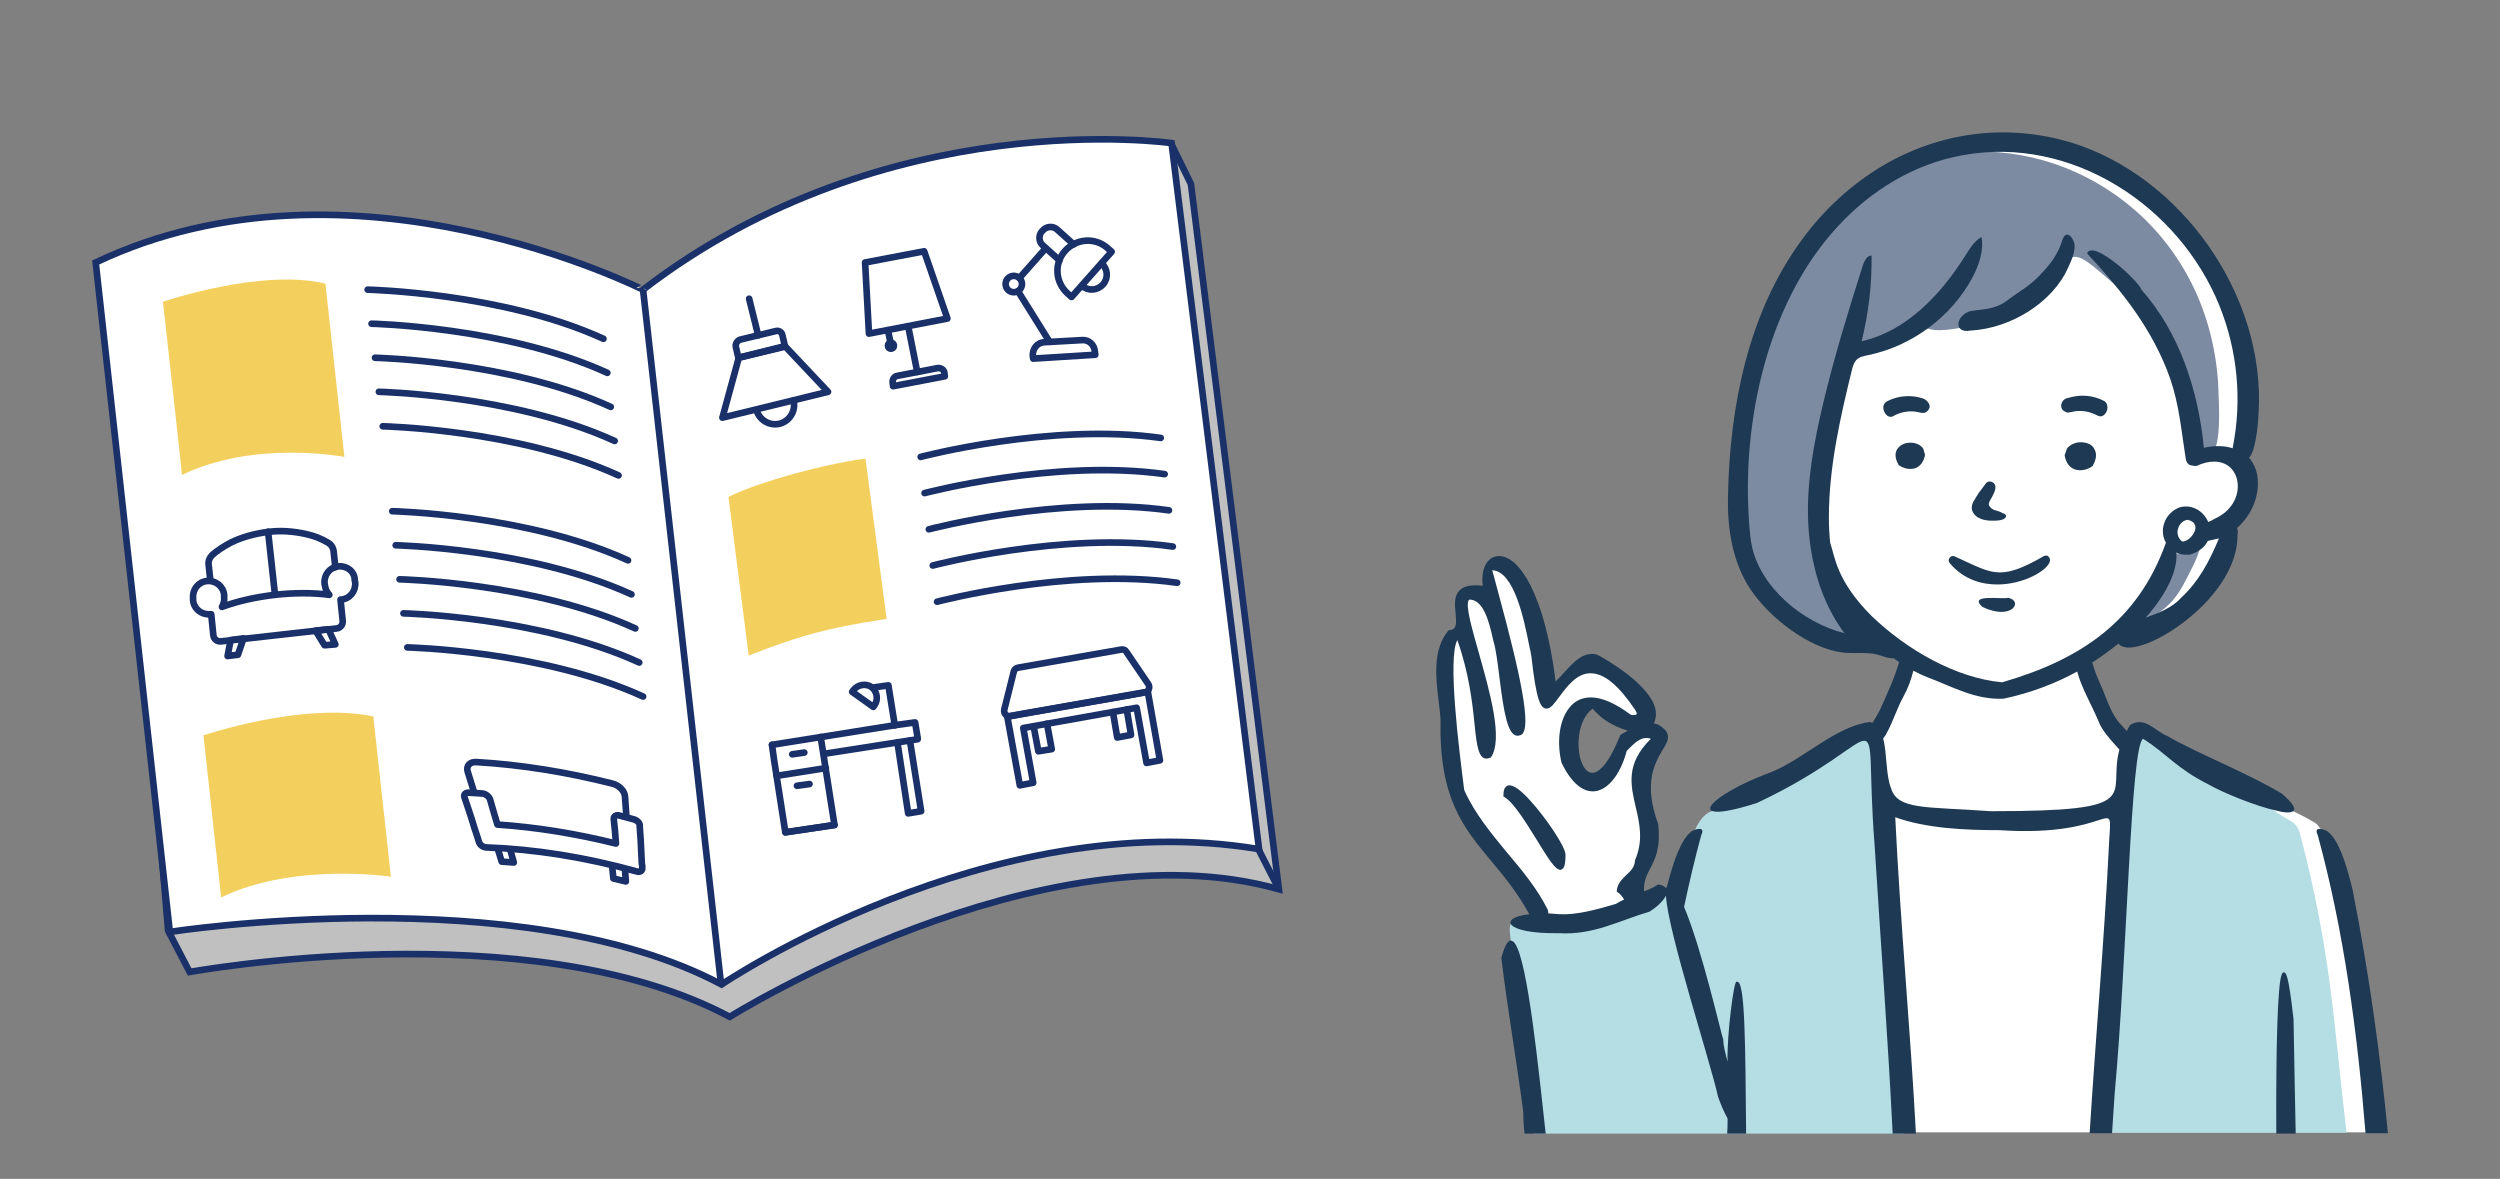 <?xml version="1.0" encoding="UTF-8"?>
<svg xmlns="http://www.w3.org/2000/svg" xmlns:xlink="http://www.w3.org/1999/xlink" version="1.1" id="flyer_catalog" x="0px" y="0px" viewBox="0 0 580 273.5" style="enable-background:new 0 0 580 273.5;" xml:space="preserve">
<rect x="0" y="0" width="580" height="273.5" fill="#808080" stroke="none"/>
<style type="text/css">
	.st0{fill:#FFFFFF;}
	.st1{fill:#B4DDE4;}
	.st2{fill:#7C8BA1;}
	.st3{fill:#1E3953;}
	.st4{fill:#C0C0C0;stroke:#1A3068;stroke-width:1.54;stroke-miterlimit:10;}
	.st5{fill:none;stroke:#1A3068;stroke-width:1.54;stroke-miterlimit:10;}
	.st6{fill:#FFFFFF;stroke:#1A3068;stroke-width:1.54;stroke-miterlimit:10;}
	.st7{fill:none;stroke:#1A3068;stroke-width:1.54;stroke-linecap:round;stroke-miterlimit:10;}
	.st8{fill:#F3D05E;}
	.st9{fill:none;stroke:#1A3068;stroke-width:1.54;stroke-linecap:round;stroke-linejoin:round;}
	.st10{fill:#FFFFFF;stroke:#1A3068;stroke-width:1.54;stroke-linecap:round;stroke-linejoin:round;}
</style>
<g id="_性_OK">
	<path id="_" class="st0" d="M548.3,237.6l-4.5-32.9c0,0-4.2-12.3-6.7-13.8c-0.5-0.3-1.3-0.7-2.1-1.2c-0.9-0.5-2-1-3-1.5   c-2.3-1.1-4.4-2.1-4.4-2.1l-19.8-10.3c0,0-8.9-7.6-10.9-6.7c-0.4,0.2-0.7,0.5-0.9,0.8c-0.7,1.3-0.4,3.2-2.5,1.6l0,0l0,0   c-0.3-0.2-0.5-0.4-0.8-0.5c-2.1-1.5-2.9-1.5-4.4-4.2c-1.3-2.4-3.8-9.1-4.8-11.8c-0.3-0.7-0.4-1.2-0.4-1.2s0.6-0.6,1.8-1.5   c0.9-0.7,2.1-1.5,3.6-2.4c1.3-0.7,2-1.1,2.6-1.4s1.2-0.4,2.2-0.6l0,0c0.7-0.2,1.6-0.4,3-0.7c4.9-1.2,6.1-1.9,10.1-5.2   s9.8-10.4,10.3-14.6c0.2-1.4,0.2-2.4,0.2-3.1c0-1.1-0.2-1.7,0.3-2.6c0.1-0.2,0.2-0.5,0.4-0.7c1.4-2.1,3.3-3.5,3.7-5.6   c0.4-2-0.5-5.2-0.5-8.1c0-0.1,0-0.2,0-0.3c0-0.6,0-1.1,0.1-1.5c0.3-1.8,1-2.6,1-5c0-3,1.5-14.3-2.1-24.1s-7.2-16.1-7.2-16.1   S500,46,497,43.7s-16.9-9.2-19.6-9.4S462.1,33,461.8,33s-4.3,1.1-4.3,1.1s-3.5-0.2-9.4,2.2l0,0c-1.3,0.5-2.7,1.2-4.2,1.9   c-8.6,4.4-9,3.4-14.9,8.8c-2.5,2.3-5.3,4.9-8.3,8.6c0,0,0,0.1-0.1,0.1c-4,5-8.1,11.8-11.7,22.1c-6.4,18.1-5.6,22-5.9,27.6   c-0.2,5.6-1.5,18.1,0.5,23.2c1.3,3.5,2.6,5.8,4.3,7.8c0.8,0.9,1.6,1.8,2.5,2.7c2.9,2.7,7.1,6.9,10.8,8.1c3.4,1.1,7.2-0.9,10.6,0   c0.2,0.1,0.5,0.1,0.8,0.2c0.1,0,0.2,0.1,0.3,0.1l0,0c2.4,1,5.9,3.1,8,4.4c0.1,0,0.2,0.1,0.2,0.1c0.9,0.5,1.4,0.9,1.4,0.9l-0.5,1.5   l-2.2,7.3c0,0-1,7-3.2,8.2c-0.2,0.1-0.5,0.2-0.7,0.1c-0.5,0-0.9-0.1-1.2-0.2c-0.2,0-0.3-0.1-0.5-0.1c-0.2-0.1-0.3-0.1-0.5-0.2   c-0.8-0.2-1.5-0.3-3.7,0.8c-1.4,0.7-4.3,2.5-7.7,4.6l0,0c-5.2,3.3-11.6,7.3-15.2,8.8c-1.1,0.5-2.1,0.9-3,1.2   c-3.8,1.5-5.6,2.2-5.6,2.2s-0.3,0.3-0.7,0.7c-0.1,0.1-0.2,0.2-0.3,0.3c-0.9,1-2.3,2.6-3.1,4.1c-0.2,0.3-0.3,0.6-0.5,0.9   c-1.2,2.6-4.2,11.9-4.2,11.9l-8.6,4.7c0-0.1-0.1-0.1-0.1-0.2h0.1c-1.9-7.9,3.9-15.9,0.9-24.6c0-0.9,0-1.7-0.1-2.6   c0.4-2.7,1-5.4,1.8-8c0-0.1,0-0.1,0-0.2c0.5-0.9,1.3-1.6,1.5-2.7c0.2-1.5-0.9-2.6-2.2-2.8c-0.9-0.5-2.1-0.6-2.3-1.6   c1.2-1.7,0.7-4.2-0.8-5.7c-0.1-0.2-0.2-0.5-0.3-0.7c-1.1-0.9-2.2-1.8-3.4-2.7c-1.2-1-2.2-2.3-3.6-3c-0.3-0.2-0.6-0.3-0.9-0.4   c-4-0.6-8.4,1.2-11.1,6.1c-2.7-7.4-5.6-28.7-11.8-29.3c-0.5-0.5-1.2-0.7-1.9-0.6c-1.9,0.2-2.6,2.3-1.9,3.9   c-0.1,0.6-0.2,1.2-0.5,1.8c-0.5,0.9-1.3,1-2.2,0.9l0,0c-5.5-0.7-3.9,5.6-3.8,9.7c-1.3-0.2-2.3,1-2.8,2.2c-0.3,1-0.5,1.9-0.4,2.9   c-0.8,4-0.2,9.4-0.3,11.8l0,0c-0.5,37.1,14.4,28.4,21.7,49.1c0,0.1,0,0.3,0,0.4c0,0.2,0,0.4,0,0.6l-4.5-0.4l-2,7.1l5.9,42h195.3   C550.1,249.7,548.3,237.6,548.3,237.6L548.3,237.6z M364.6,175.5c-2.2-15.8,8.4-14.1,14.4-4.6C374.3,176.9,371,187.5,364.6,175.5z"></path>
	<g id="_り">
		<g id="_ーツ">
			<path class="st1" d="M434.6,170c-0.2-0.3-0.3-0.3-0.5-0.1l0,0c-0.1,0-0.3,0.1-0.4,0.1c-2.9,0.8-7,2.7-11.4,5.1l0,0     c-6.1,3.2-12.8,7.2-18.2,10c-2.5,1.3-4.6,2.3-6.3,2.9c-0.2,0.1-0.4,0.1-0.6,0.2h-0.1c-1.5,0.5-2.6,1.9-3.4,3.4     c-0.2,0.3-0.3,0.7-0.5,1c-1.6,3.4-0.5,10.3-4,12.9c-2.5,1.8-6,2.1-8.4,4.4c-1.5,1.4-5.3,1.2-7.5,2c-3.8,1.5-13.7,1.4-18.6,1.4     c-6,0-4.3,1.5-4,7.5c0.4,7.8,5.6,36,5.2,42.2h85.8c-1-38.5-3.9-78.3-6.2-89.9C435.2,171.5,434.9,170.4,434.6,170L434.6,170z"></path>
			<path class="st1" d="M533.7,193.8c-0.1-0.5-0.5-2-1.6-2.9c-1-0.7-2.1-1.2-3.3-2c-1.5-1-2.6-2-3.7-2.4c-1.4-0.6-3.1-0.9-4.3-1.2     c-7.7-2-16.3-10.8-21.9-14.4c-1.4-0.9-2.7-1.2-3.7-1.1c-1.4,0.1-2.2,0.8-2.2,1.1c0,0.2,0,0.3,0,0.5c-0.8,16.4-1.8,60.7-4.8,91.4     h56.2C541.4,237.6,540.9,221.3,533.7,193.8L533.7,193.8z"></path>
		</g>
		<g id="_-2">
			<path class="st2" d="M509.8,127.6c-1.4,1-3.5,1-5.4,0.7c-0.1,0.1-0.2,0.2-0.4,0.3c-0.2,0.1-0.4,0.2-0.7,0.2     c-1.2,4.4-4.3,9.2-6.8,12.6c-0.7,0.9-1.4,1.7-2.1,2.5c0.2,0.2,0.4,0.4,0.6,0.6c0.3,0.3,0.6,0.5,0.9,0.8l0,0     c0.9-0.6,1.8-1.2,3-1.9c3.6-2.2,5.5-3.9,7.5-7.5c1.6-3,3.4-6.3,4-8.8C510.2,127.3,510,127.5,509.8,127.6L509.8,127.6z"></path>
			<path class="st2" d="M453.1,35.6c-52.7,2.4-70.4,122.7-21,112c-20-24.3-7.4-47.2-5.4-65.1c2.6,1.4,18.7-5.8,19.5-8.4     c-1.7,5.9,19.2-0.1,23.9-3.2c11.9-14,9.2-14.5,21.2-4.3c19.1,16.2,14.1,37.8,18.3,39.7c6.5,2.9,5.2-11.3,5-17.6     C512.1,52.7,481.4,31.9,453.1,35.6L453.1,35.6z"></path>
		</g>
	</g>
	<g id="_ウトライン">
		<path class="st3" d="M545.8,206.4c-1.6-6.6-3.4-11.7-5.7-13.4c0-0.1-0.4-0.3-0.9-0.5c-0.4-0.1-0.8-0.2-1.1-0.2    c-0.6,0-0.9,0.4-0.4,1.4c6.1,22.3,9.2,45.7,11.1,69.2h5.2C552.3,245.7,549.9,227.3,545.8,206.4L545.8,206.4z"></path>
		<path class="st3" d="M402.9,227.8c-0.6-0.8-2.3,12.4-2.1,18.5c-0.5-1.9-1-3.7-1-5.1c-0.4-0.9-5-21.2-9.1-30.8    c1.2-5.6,2.5-11.2,4-16.7c0.5-1,0.2-1.4-0.4-1.4c-0.3,0-0.8,0.1-1.1,0.2c-0.5,0.2-0.9,0.4-0.9,0.5c-2.2,1.7-4,6.5-5.6,12.8    c0,0,0,0-0.1,0.1c0,0-0.1,0.1-0.1,0.2c-0.2-0.4-0.8-0.8-1.8-0.9c-1.1,0.7-2.2,1.2-3.3,1.6c-0.1-2.5,0.7-3.9,1.5-5.4    c1.1-2.2,2.4-4.6,1.8-10.2l0,0l0,0c-3.5-9.5-0.8-14.1,1-17.2c0.9-1.4,1.5-2.5,1.2-3.6c-0.2-0.8-0.9-1.5-2.2-2.3l0,0l0,0    c-0.3-0.1-0.6-0.2-1-0.3c0.5-1.1,0.6-2.3,0.3-3.5c-1.4-5.4-10.6-10.9-13.4-12.4l0,0l0,0c-0.4-0.1-0.8-0.2-1.2-0.2    c-2.6,0-4.5,2.1-6.4,4.2c-0.7,0.8-1.4,1.5-2.1,2.2c-2.5-20.1-8.4-29.1-13.1-29.1c-1,0-1.9,0.4-2.6,1.2c-1.1,1.3-1.5,3.3-1.2,5.7    c-0.6-0.1-1.2-0.1-1.7-0.1c-1.8,0-3,0.4-3.8,1.3c-1.2,1.3-1,3.4-0.8,5.2c0.2,2.4,0.3,3.7-1.4,3.9h-0.2l-0.1,0.1    c-3.7,4.5-2.9,11-2.2,16.7c0.2,1.4,0.3,2.7,0.4,3.9c-0.4,18.3,5.3,25.1,11.8,32.9c3,3.6,6,7.2,8.8,12.3c-7.3,0.8-5.8,4.6,6.9,4.4    c8,0.5,14.1-3,21-5c1.3-0.8,3.1-2.3,3.8-3.7c0.4,8.2,10.3,38.5,12.1,46.7c0.5,1.4,1.3,3.4,2.2,5c0,1.2,0,2.4-0.1,3.5h4.4    C404.9,242.2,404.9,226.9,402.9,227.8L402.9,227.8z M361.9,212.1c-1-0.1-1.9-0.1-2.7-0.2c0-0.2,0-0.5-0.1-0.7c0-0.1,0-0.2-0.1-0.3    c-2.3-4.6-5.8-8.9-9.2-12.9c-3.8-4.6-7.7-9.3-10.1-14.7c-1.2-9.4-3.9-30.6-1.6-34.8c2.7,7.6,3.5,14.5,4,19.6    c0.5,4.9,0.9,7.9,2.8,7.9c0.2,0,0.5-0.1,0.8-0.2h0.1l0.1-0.1c2.9-4.2-0.3-15.3-2.8-24.2c-1.6-5.6-3.1-10.9-2.4-12.2    c0.1-0.1,0.1-0.1,0.2-0.2c3.3,0,4.6,5.3,5.4,8.9c0.1,0.3,0.1,0.6,0.2,0.8c0.6,2.1,1,5.3,1.4,8.6c1,8,1.9,13.3,4.2,13.3    c0.2,0,0.5-0.1,0.8-0.2c2.6-1.4-0.2-14.2-5.3-33c-0.6-2.3-1.2-4.4-1.4-5.2c5.1,0.2,7.4,11.6,8.5,17.1c0.3,1.3,0.5,2.3,0.6,3    c1.1,10,2.1,12,3.5,12c1,0,1.8-1.2,3-2.8c1.8-2.4,4-5.4,7.2-5.4s6.5,2.8,10.3,8.4c0.4,0.6,0.5,1,0.4,1.1s-0.3,0.2-0.7,0.2    c-0.2,0-0.4,0-0.7-0.1c-3.5-2.6-6.6-4-9.2-4c-2.1,0-3.8,0.8-5.1,2.5c-2.6,3.3-2.7,8.9-1.7,12.7l0,0l0,0c2.6,5.4,5.4,6.6,7.2,6.6    c3.3,0,6.4-3.7,7.9-9.4c0.2-0.2,0.3-0.3,0.5-0.5c1.2-1.2,2.5-2.5,4.1-2.5c0.3,0,0.7,0.1,1,0.2c-5.9,5.8-4.7,10.7-3.5,15.9    c0.9,3.8,1.8,7.8-0.2,12.3v0.1v0.1c-0.1,1.4-1,2.3-2,3.2c-1,1-2.1,2-2.2,3.7v0.2l0.2,0.1c0.6,0.4,1,0.9,1.5,1.7    c-0.7,0.3-1.3,0.6-1.9,1C370.5,211,365.8,212.3,361.9,212.1L361.9,212.1z M377.6,169.5c-0.2,0.2-0.5,0.3-0.8,0.5s-0.7,0.3-0.9,0.6    l-0.1,0.1v0.1c-3,7.4-5.3,8.5-6.4,8.5s-2.1-1.1-2.7-3.1c-1-3.4-0.6-9.3,2.8-11.8C371.4,166.7,374,168.4,377.6,169.5L377.6,169.5z"></path>
		<path class="st3" d="M532,188.2c0.7-0.5,0.1-1.7-2.5-4c-7.3-4.5-20.5-9.8-26.6-13.4c-3.1-1.3-5.3-4.7-8.7-2.6    c-0.3,0.5-0.6,1-0.8,1.4l0,0c-0.5-0.6-1.7-1.9-1.8-2c-2.1-2.6-2.9-5.7-4.2-8.6c-0.8-1.7-1.5-3.5-2-5.3c2.2-1.4,4.2-2.9,6.1-4.4    c3.4,4.8,27.7-9.6,27.6-25.1c0.1-0.7,0.1-1.3-0.1-1.7c4.4-3.9,5.6-9.5,4.4-13.4c-0.4-1.1-0.9-2.1-1.6-2.9c0.9-1.1,1.2-2.7,1.5-4.1    c0.4-2.1,0.6-4.2,0.7-6.4c1.6-26.9-17.7-54.8-43.7-62.7c-7.1-2.1-14.7-2.8-22-1.9c-7.6,0.9-15,3.5-21.6,7.4    c-7.2,4.3-13.5,10.1-18.5,16.9c-12.6,17-16.9,38.8-17.3,59.6c-0.2,7.5,1,15.4,5.2,21.7c4.3,6.5,13.6,13.8,21.5,14.7    c2.7,0.3,5.5-0.2,8.1,0.5c1,0.3,2,0.7,3,0.8c0.2,0,0.4,0,0.6,0c0.4,0.3,0.9,0.6,1.3,0.9c-1.1,3.8-2.8,7.4-4.4,11    c-0.3,0.6-1,1.9-1.8,3.1l0,0c-0.2-0.1-0.4-0.1-0.6-0.2c-7.9,1-15.2,8.5-22.8,11.6c-9.8,3.6-15.8,8-13.9,9c0.1,0,0.2,0.1,0.3,0.1    c1.3,0.4,4.5-0.1,10.2-1.9c32.5-15.3,24.5-26.4,27.3,9.6c1.4,22.6,3.1,44.6,4.2,67.1h5.4c-1.3-24.4-3.6-48.6-4.8-73.4    c7.2,2.6,16.2,3,24.2,3c27,1.8,26.1-9.1,25.4,3.1c-1.1,22.4-3.1,44.8-4.5,67.2h5.2c0.2-3,0.4-6,0.6-9.1    c2.9-31.3,3.7-80.9,6.6-82.4c5.7,3.6,7.5,6.7,15.2,10.6c3.3,1.9,11.1,5.1,15.9,6.1C530.1,188.6,531.5,188.6,532,188.2L532,188.2z     M506.1,138.6c-2.1,2.4-5.3,3.6-8.3,4.7c4.9-5.5,7.5-11.1,7.1-15.1l0,0c0.2,0.1,0.5,0.2,0.8,0.3l0,0c0.6,0.2,1.4,0.2,2.2,0.2    c0.9-0.2,1.7-0.6,2.3-1l0,0c1-0.6,1.6-1.4,2-2.2l0,0c0.9-0.2,1.8-0.4,2.6-0.6C512.6,130.2,510.1,134.9,506.1,138.6L506.1,138.6z     M507.6,120.6c3.9,1,0.3,5.4-1.4,5C504.1,123.8,505.6,120.7,507.6,120.6z M406.3,126c-0.1-0.4-0.1-0.9-0.2-1.3    c-2.6-24.3,3.2-53.7,20.2-72.1C434,44.2,444.1,38,455.4,36c25.2-4.6,50.1,11.7,59.5,34.9c4.2,10.4,5.3,21.9,3.1,32.9v0.2    c-1-0.3-2-0.5-3.2-0.5s-2.3,0.1-3.5,0.4c-1.3-13.4-5.7-26.8-14.5-36.7c-0.6-2-11.3-11.8-12.6-8.4c8.1,8.7,15.3,17.7,19.3,29.1    c2.1,6.1,2.6,12.3,3.6,18.6c0.2,1,0.8,1.5,1.5,1.5c0.2,0.1,0.5,0.1,0.9,0.1h0.1l0,0c1.5-0.7,2.8-1,4.1-1c2.7,0,4.7,1.6,5.3,4.2    c0.7,3-0.7,7.1-5.3,9.1c-0.4,0.3-0.9,0.5-1.4,0.7c-1-2.4-3.6-4.2-6.6-3.4c-3.7,1.4-4.8,5.5-3.2,8.2l0,0    c-6.5,18.2-19.7,27.1-38,32.4c-10.8-1-22.2-7.6-30.3-15.4c-8.2-8.2-8.5-13.8-9.6-17c-0.2-1.9-0.3-3.9-0.3-5.8    c0-11.7,2.6-23.1,5.4-34.5c0.2-0.7,0.4-1.4,0.9-2c0.7-0.8,1.8-1,2.8-1.2c10.2-2.1,19.3-8.9,24.2-18c1.5-2.9,2.7-6.2,2.1-9.4    c-1.7,0.9-2.7,2.7-3.8,4.4c-5.6,8.9-13.5,17.3-23.7,19.7c-0.1,0-0.2,0-0.3,0.1c1.6-6.5,2.4-13.2,2.3-19.9c-1.1,0-1.6,1.2-2,2.2    c-3.4,10.7-6.7,21.4-9.3,32.4c-2.1,8.9-3.8,18.1-3.4,27.2s2.9,18.4,8.4,25.8C418.3,144.5,408.1,136.2,406.3,126L406.3,126z     M491.7,173.9c-2.9,10.8,6.8,14.3-29.9,14.3c-14.9-1.1-21.6-0.2-23.1-5.4c-1.2-3-0.9-8-1.8-11.5c0.4-0.5,0.7-0.9,0.8-1.2    c1.5-2.7,2.4-5.8,3.9-8.5c1.1-2,1.8-4,2.3-6c1.1,0.6,2.2,1.1,3.2,1.5c5.9,2.2,11.1,5.3,17.7,5c6.2-1.3,12-3.5,17.1-6.3l0,0    c1.1,4,3.3,7.6,4.9,11.4C487.6,169.5,489.9,171.9,491.7,173.9L491.7,173.9L491.7,173.9z"></path>
		<path class="st3" d="M354.8,185.5c-2-2.2-3.6-3.3-4.6-3.3c-0.4,0-0.6,0.1-0.9,0.4c-0.4,0.4-0.5,1-0.5,2v0.2l0.2,0.1    c2.2,1.3,5,5.9,7.5,9.9c2.7,4.4,4.3,7,5.5,7l0,0c0.2,0,0.4-0.1,0.6-0.3c0.4-0.4,0.6-1.4,0.6-3.2    C363.2,196.4,358.5,189.5,354.8,185.5L354.8,185.5z"></path>
		<path class="st3" d="M529.8,225.6c-0.1,0-0.3,0.1-0.4,0.4c-1,1.9-1.4,17-1.3,37h4.5c-0.2-8.1-0.3-16.9-0.5-26.5    C530.9,225.6,530.3,225.6,529.8,225.6L529.8,225.6z"></path>
		<path class="st3" d="M350.8,218.3c-0.8-0.4-1.6,0.7-2.5,3.9c1.5,12.3,3.5,23.5,5.1,35.8c0,1.7,0.1,3.4,0.3,5h4.9    c-1.5-13.3-4.1-40.2-7.2-44.2C351.2,218.5,351,218.4,350.8,218.3L350.8,218.3z"></path>
		<g>
			<path class="st3" d="M474.7,128.9c-0.2,0-0.3,0-0.5,0.1c-4.5,2.6-7.5,3.8-10.2,3.8c-2.6,0-4.8-1.1-7.9-2.5     c-0.8-0.4-1.7-0.8-2.6-1.2c-0.1-0.1-0.2-0.1-0.4-0.1c-0.4,0-0.7,0.2-0.9,0.6c-0.2,0.3-0.1,0.7,0.1,1c3.5,4.2,8,5,11.1,5l0,0     c6.2,0,11.9-3.4,12.2-5.5c0-0.3,0-0.5-0.2-0.8S475,128.9,474.7,128.9L474.7,128.9z"></path>
			<path class="st3" d="M465.9,138.7c-1.4,0.4-9.4-1-6,2.1C466.8,144.1,469.5,139.4,465.9,138.7z"></path>
			<path class="st3" d="M462.4,114.8c0.5-0.9,0.7-1.8,0.4-2.4c-0.2-0.4-0.7-0.7-1.2-0.7s-0.8,0.3-1,0.6l-0.8,1.1     c-0.2,0.3-0.5,0.6-0.7,0.9c-0.2,0.3-0.3,0.5-0.5,0.8c-0.1,0.2-0.3,0.4-0.4,0.7c-0.3,0.4-0.6,0.9-0.7,1.5     c-0.2,0.8,0.1,1.6,0.8,2.3c0.7,0.7,1.8,1,2.5,1.1c0.5,0.1,1,0.1,1.5,0.1h0.2c0.1,0,0.2,0,0.4,0c0.6,0,1.1-0.1,1.5-0.2     c0.7-0.2,1.1-0.6,1-1c-0.1-0.2-0.3-0.4-0.6-0.5h-0.1c-0.3-0.2-0.6-0.3-0.8-0.4c-0.2-0.1-0.4-0.1-0.6-0.2s-0.5-0.1-0.7-0.2     c-0.4-0.2-0.7-0.4-0.9-0.7c-0.2-0.2-0.3-0.4-0.3-0.6c0-0.4,0.2-0.7,0.4-1.1C462,115.6,462.2,115.2,462.4,114.8L462.4,114.8z"></path>
			<path class="st3" d="M446.2,104.1c-0.6-0.9-1.7-1.4-3-1.4c-1.4,0-2.5,0.6-3.1,1.6c-0.4,0.7-0.6,1.8,0.3,3.4v0.1l0.1,0.1     c0.8,0.6,1.8,0.9,2.7,0.9l0,0c1.8,0,3-1.2,3.4-3.2v-0.1L446.2,104.1L446.2,104.1L446.2,104.1z"></path>
			<path class="st3" d="M482.7,102.6c-1.3,0-2.5,0.6-3.2,1.5v0.1l-0.5,1.4v0.1c0.4,2.2,1.7,3.4,3.6,3.4l0,0c1,0,2-0.3,2.9-1l0.1-0.1     v-0.1c1-1.8,0.7-3,0.3-3.7C485.5,103.2,484.2,102.6,482.7,102.6L482.7,102.6z"></path>
			<path class="st3" d="M446,92.4c-0.6-0.2-1.2-0.3-1.8-0.4c-2.2-0.3-4.5,0.1-6.4,1.1c-0.8,0.4-1,1.3-0.8,2s0.7,1.5,1.5,1.6     c0.3,0,0.5,0,0.8-0.2c1.6-0.9,3.4-1.2,5.1-1c0.5,0.1,1,0.2,1.5,0.3c0.1,0,0.1,0,0.2,0c0.3,0,0.7-0.1,0.9-0.3     c0.4-0.3,0.6-0.7,0.7-1.1C447.7,93.6,447,92.7,446,92.4L446,92.4z"></path>
			<path class="st3" d="M478.2,94.3c0,0.4,0.3,0.9,0.7,1.1c0.3,0.2,0.6,0.3,0.9,0.3c0.1,0,0.1,0,0.2,0c0.5-0.1,1-0.2,1.5-0.3     c1.7-0.2,3.4,0.1,5.1,1c0.3,0.1,0.5,0.2,0.8,0.2c0.8-0.1,1.3-0.9,1.5-1.6c0.1-0.7,0-1.6-0.8-2c-1.9-1-4.2-1.4-6.4-1.1     c-0.6,0.1-1.2,0.2-1.8,0.4C478.8,92.4,478.1,93.4,478.2,94.3L478.2,94.3z"></path>
		</g>
		<path class="st3" d="M457.1,76.7c9.4-0.5,19.1-6.5,22.7-14.6c0.7-1.5,1.6-3.4,1.5-5.2c-0.1-1.6-1.9-3.9-2.8-1.3    c-1.1,3.6-2.9,5.8-5.5,8.5c-2.3,2.4-5,3.8-7.6,5.8c-2.8,2-5.6,1.8-8.4,2.3C453.6,73.4,453.3,77.4,457.1,76.7L457.1,76.7z"></path>
	</g>
</g>
<g>
	<path class="st4" d="M296.7,206.3c-55.1-15.5-127.4,29.6-127.4,29.6C122.7,211.1,44,225.5,44,225.5l-5-9.6L26.8,70.2   c59.3-28.2,127,6.4,127,6.4c40.7-31.2,117.9-43.3,117.9-43.3l4.6,9.4L296.7,206.3L296.7,206.3z"></path>
	<g>
		<line class="st5" x1="150.5" y1="79" x2="167.7" y2="228.2"></line>
		<path class="st6" d="M22.2,60.9l17.2,155.3c0,0,81.4-12.6,128,12.2c0,0,62-41.9,124.7-31.4L271.8,33.2c0,0-65.9-9.5-122.6,34    C149.2,67.3,81.5,32.7,22.2,60.9L22.2,60.9z"></path>
		<line class="st5" x1="149.2" y1="67.3" x2="167.3" y2="228.5"></line>
		<g>
			<path class="st7" d="M85.3,67.2c0,0,31.3,0.7,54.7,11.4"></path>
			<path class="st7" d="M86.2,75.1c0,0,31.3,0.7,54.7,11.4"></path>
			<path class="st7" d="M87,83c0,0,31.3,0.7,54.7,11.4"></path>
			<path class="st7" d="M87.9,90.9c0,0,31.3,0.7,54.7,11.4"></path>
			<path class="st7" d="M88.8,98.9c0,0,31.3,0.7,54.7,11.4"></path>
		</g>
		<g>
			<path class="st7" d="M213.6,106c0,0,30.2-8,55.7-4.4"></path>
			<path class="st7" d="M214.5,114.4c0,0,30.2-8,55.7-4.4"></path>
			<path class="st7" d="M215.5,122.8c0,0,30.2-8,55.7-4.4"></path>
			<path class="st7" d="M216.4,131.2c0,0,30.2-8,55.7-4.4"></path>
			<path class="st7" d="M217.4,139.6c0,0,30.2-8,55.7-4.4"></path>
		</g>
		<g>
			<path class="st7" d="M91,118.6c0,0,31.3,0.7,54.7,11.4"></path>
			<path class="st7" d="M91.8,126.5c0,0,31.3,0.7,54.7,11.4"></path>
			<path class="st7" d="M92.7,134.4c0,0,31.3,0.7,54.7,11.4"></path>
			<path class="st7" d="M93.6,142.3c0,0,31.3,0.7,54.7,11.4"></path>
			<path class="st7" d="M94.5,150.2c0,0,31.3,0.7,54.7,11.4"></path>
		</g>
		<path class="st8" d="M37.8,70c0,0,22.9-7.8,37.7-4.2l4.4,40.2c0,0-20.9-4-37.7,4.2C42.3,110.2,37.8,70,37.8,70z"></path>
		<path class="st8" d="M47.2,170.6c0,0,22.9-7.8,39.4-4.4l4.1,37.2c0,0-22.5-3.4-39.4,4.8L47.2,170.6L47.2,170.6z"></path>
		<g>
			<path class="st9" d="M62.2,123.4c-3.1,0.4-6,1.2-8.5,2.4c-1.7,0.9-3.3,1.9-4.5,3c-0.6,0.6-0.9,1.4-0.8,2.2l0.4,3.7"></path>
			<line class="st9" x1="62.2" y1="123.4" x2="63.8" y2="138"></line>
			<path class="st9" d="M62.2,123.4c3.1-0.4,6.1-0.1,8.8,0.5c1.9,0.4,3.6,1.1,5.1,2c0.7,0.4,1.2,1.1,1.3,2l0.4,3.7"></path>
			<path class="st9" d="M78.5,131.4c-2,0.2-3.4,2-3.2,4l0.1,0.5c0.1,0.8,0.5,1.6,1,2.1c-3.7-0.5-8.2-0.5-12.6,0s-8.8,1.5-12.3,2.8     c0.4-0.7,0.6-1.5,0.5-2.3V138c-0.2-2-2-3.4-4-3.2l0,0c-2,0.2-3.4,2-3.2,4v0.5c0.2,2,2,3.4,4,3.2l0,0c0.1,0,0.1,0,0.2,0l0.5,4.9     c0.1,0.9,0.9,1.5,1.8,1.4l26.8-3c0.9-0.1,1.5-0.9,1.4-1.8l-0.5-4.9c0.1,0,0.1,0,0.2,0c2-0.2,3.4-2,3.2-4l-0.1-0.5     C82.3,132.6,80.5,131.2,78.5,131.4L78.5,131.4z"></path>
			<polygon class="st9" points="55.2,151.9 52.8,152.2 53.5,148.5 56.5,148.1    "></polygon>
			<polygon class="st9" points="75.3,149.7 77.8,149.5 76.2,146 73.2,146.3    "></polygon>
		</g>
		<g>
			<polyline class="st9" points="261.4,164.6 262.4,170.5 259.2,171.1 258.2,165.2    "></polyline>
			<polyline class="st9" points="242.9,167.9 244,173.8 240.9,174.3 239.8,168.5    "></polyline>
			<polygon class="st9" points="263.1,161.1 236.9,165.7 233.7,166.3 236.6,182.2 239.7,181.6 237.4,168.9 263.7,164.2 266,177      269.1,176.4 266.3,160.5    "></polygon>
			<path class="st9" d="M265.6,160.6l-31.2,5.5c-0.9,0.2-1.6-0.6-1.4-1.5l2.2-8.8c0.1-0.5,0.5-0.8,1-0.9l23.9-4.2     c0.5-0.1,1,0.1,1.2,0.5l5.1,7.5C266.9,159.5,266.5,160.5,265.6,160.6L265.6,160.6z"></path>
		</g>
		<g>
			<line class="st9" x1="212.8" y1="86.3" x2="210.7" y2="75.7"></line>
			<line class="st9" x1="206.6" y1="79.5" x2="206" y2="76.6"></line>
			<polygon class="st9" points="219.8,73.9 201.6,77.4 200.7,60.9 214.4,58.3    "></polygon>
			<circle class="st9" cx="206.7" cy="80.2" r="0.7"></circle>
			<path class="st9" d="M219.2,87.3l-12,2.3l-0.1-0.8c-0.1-0.7,0.3-1.5,1.1-1.6l9.3-1.8c0.7-0.1,1.5,0.3,1.6,1.1L219.2,87.3z"></path>
		</g>
		<g>
			<polygon class="st9" points="192.1,90.9 167.6,96.9 171.4,83 182.2,80.4    "></polygon>
			<path class="st9" d="M171.7,78.8l8.3-2c0.7-0.2,1.4,0.3,1.5,0.9l0.6,2.6L171.3,83l-0.6-2.6C170.6,79.7,171.1,79,171.7,78.8z"></path>
			<path class="st9" d="M184.1,92.9c0.6,2.4-0.9,4.8-3.2,5.4c-2.4,0.6-4.8-0.9-5.4-3.2"></path>
			<line class="st9" x1="175.9" y1="77.8" x2="173.8" y2="69.3"></line>
		</g>
		<g>
			<path class="st9" d="M242.2,79.4l8.9-0.5c1.5-0.1,2.8,1.1,2.9,2.6l0.1,0.8l-14.4,0.9l-0.1-0.8C239.6,80.8,240.7,79.5,242.2,79.4     L242.2,79.4z"></path>
			<path class="st9" d="M247.1,58.2L247.1,58.2c2.6-2.9,7-3.2,9.9-0.6l0.9,0.8l-9.3,10.5l-0.9-0.8C244.8,65.5,244.5,61.1,247.1,58.2     z"></path>
			<path class="st9" d="M255.6,61.1c1.4,1.3,1.6,3.4,0.3,4.9l0,0c-1.3,1.4-3.4,1.6-4.9,0.3"></path>
			<path class="st9" d="M245.8,60.4l-3.9-3.5c-0.9-0.8-1-2.3-0.2-3.2l0.3-0.3c0.8-0.9,2.3-1,3.2-0.2l3.9,3.5"></path>
			<circle class="st9" cx="235.2" cy="65.9" r="1.9"></circle>
			<line class="st9" x1="236.5" y1="64.5" x2="242.6" y2="57.6"></line>
			<line class="st9" x1="243.5" y1="79.3" x2="236.2" y2="67.6"></line>
		</g>
		<g>
			<polyline class="st9" points="208.2,172.2 210.7,188.7 213.7,188.2 211.1,171.8    "></polyline>
			<path class="st9" d="M202.6,164l-4.9-3.5l0.3-0.4c1-1.3,2.9-1.6,4.2-0.7l0,0c1.3,1,1.6,2.9,0.7,4.2L202.6,164L202.6,164     L202.6,164z"></path>
			<line class="st9" x1="187.8" y1="181.9" x2="184.9" y2="182.3"></line>
			<line class="st9" x1="186.6" y1="174.6" x2="183.8" y2="175"></line>
			<polyline class="st9" points="212.9,171.2 212.3,167.6 207.9,168.2 190.4,171    "></polyline>
			<polyline class="st9" points="179.1,172.8 179.6,176.4 182.2,193.1 193.6,191.4 190.4,171    "></polyline>
			<line class="st9" x1="179.1" y1="172.8" x2="190.4" y2="171"></line>
			<line class="st9" x1="180.2" y1="180" x2="191.6" y2="178.2"></line>
			<line class="st9" x1="182.2" y1="193.1" x2="193.6" y2="191.4"></line>
			<polyline class="st9" points="207.6,168.3 206.1,159 202.6,159.5    "></polyline>
			<line class="st9" x1="212.9" y1="171.5" x2="191.1" y2="174.9"></line>
		</g>
		<path class="st8" d="M200.8,106.4c0,0-6.4,0.7-16.9,3.6c-10.5,2.9-14.9,5.3-14.9,5.3l4.7,36.8c0,0,8.6-3.5,15.6-5.3    c7-1.9,16.4-3.2,16.4-3.2L200.8,106.4L200.8,106.4z"></path>
	</g>
	<line class="st5" x1="292" y1="197.1" x2="296.7" y2="206.3"></line>
	<g>
		<path class="st10" d="M142.1,181.8c-10.7-2.7-21.3-4.4-31.6-5c-1.5-0.1-2.4,0.9-2,2.2c1.5,4.8,3,9.6,4.5,14.5    c0.4,1.3,1.8,2.4,3.1,2.5c9,0.6,18.3,2.1,27.6,4.4c1.4,0.3,2.4-0.4,2.3-1.6c-0.3-4.6-0.7-9.3-1-13.9    C145,183.6,143.7,182.2,142.1,181.8L142.1,181.8z"></path>
		<g>
			<path class="st10" d="M119.2,200.1c-0.9-0.1-1.8-0.1-2.8-0.2l-1.3-4.2c0.9,0,1.9,0.1,2.9,0.2     C118.4,197.2,118.8,198.6,119.2,200.1L119.2,200.1z"></path>
			<path class="st10" d="M145.2,204.5c-1-0.2-1.9-0.5-2.9-0.7c-0.1-1.4-0.3-2.7-0.4-4.1c1,0.2,2,0.5,3,0.7L145.2,204.5L145.2,204.5z     "></path>
		</g>
		<path class="st10" d="M147.1,190.1c-1.1-0.3-2.3-0.6-3.4-0.9c-0.8-0.2-1.4,0.2-1.3,0.9c0.2,1.9,0.4,3.7,0.5,5.6    c-9.3-2.3-18.5-3.8-27.5-4.4c-0.6-1.9-1.1-3.8-1.7-5.8c-0.2-0.7-1-1.3-1.7-1.4c-1.1-0.1-2.2-0.1-3.3-0.2c-0.8,0-1.2,0.5-0.9,1.2    c0.8,2.4,1.6,4.7,2.3,7.1c0.2,0.7,0.5,1.4,0.7,2.1c0.1,0.3,0.2,0.7,0.3,1c0.2,0.7,1,1.3,1.7,1.3c11.3,0.4,23.1,2.3,35,5.6    c0.7,0.2,1.3-0.2,1.2-0.9c0-0.3,0-0.6-0.1-1c0-0.7-0.1-1.3-0.1-2c-0.1-2.2-0.2-4.5-0.4-6.8C148.5,191,147.8,190.3,147.1,190.1    L147.1,190.1z"></path>
	</g>
</g>
</svg>
